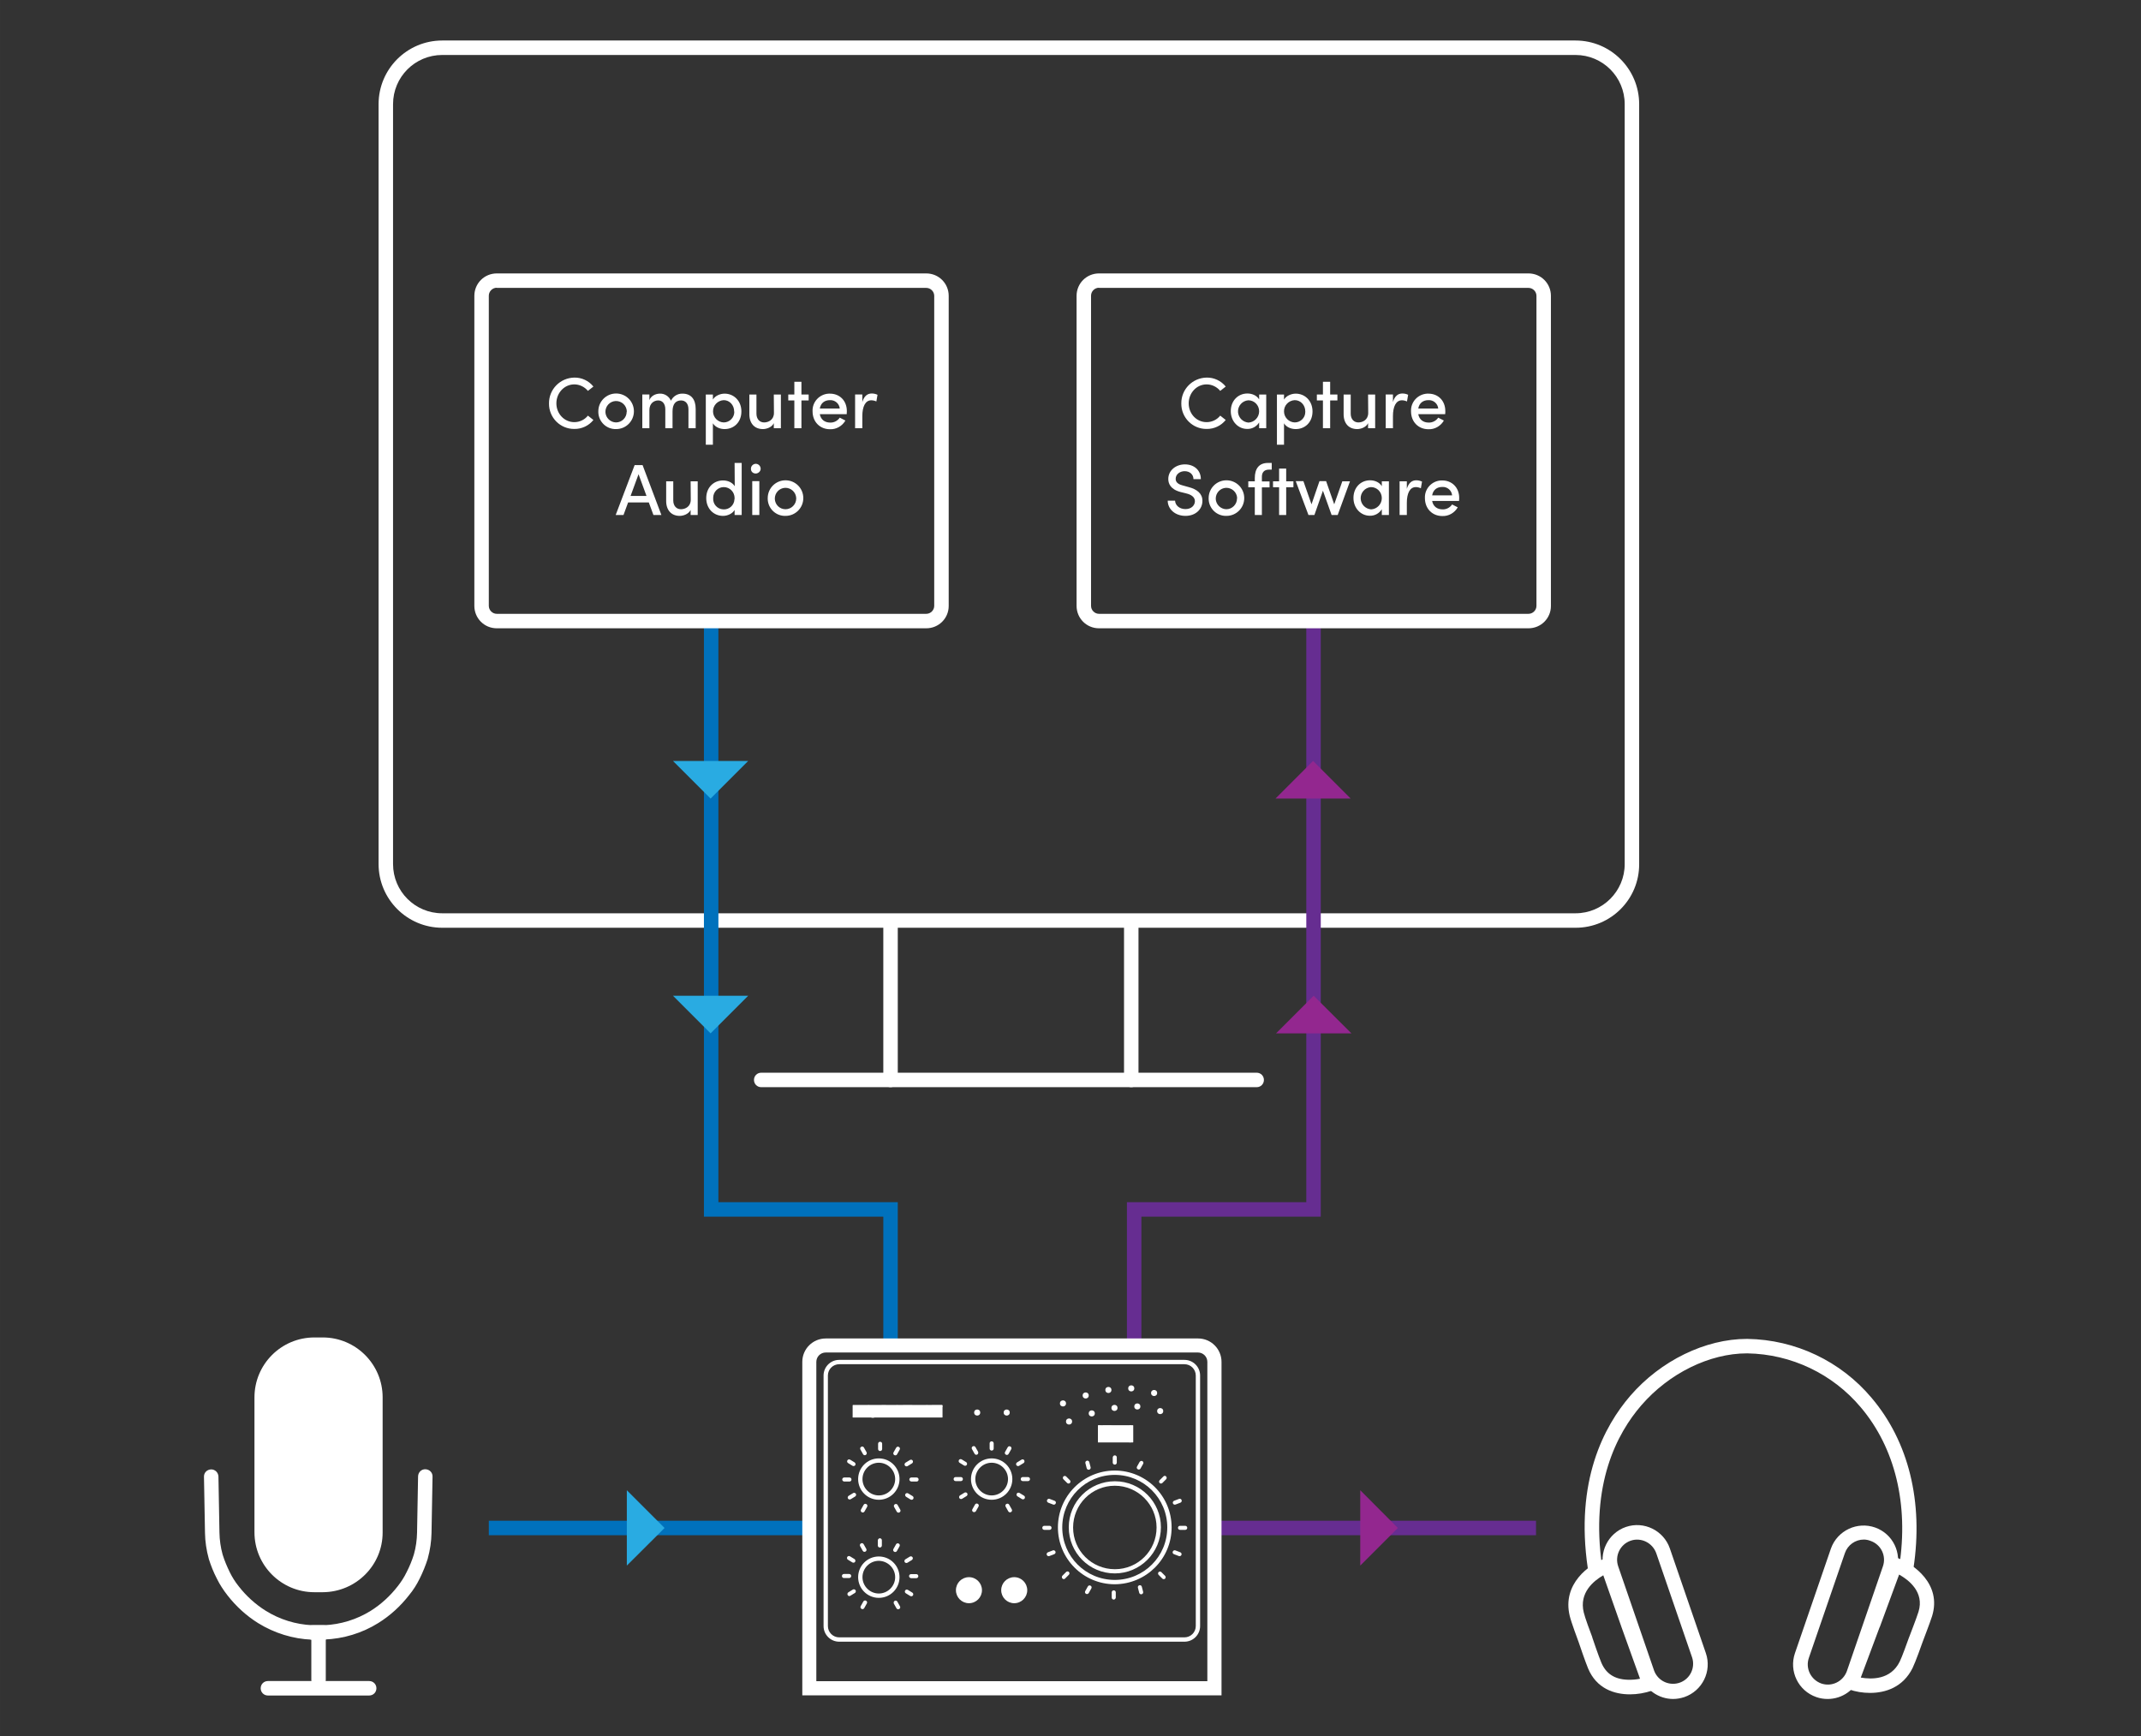 <?xml version="1.0" encoding="UTF-8"?>
<svg id="iD4_Loop-back_Diagram" data-name="iD4 Loop-back Diagram" xmlns="http://www.w3.org/2000/svg" width="522.11mm" height="423.33mm" xmlns:xlink="http://www.w3.org/1999/xlink" viewBox="0 0 1480 1200">
  <rect x="0" y="0" width="1480" height="1200" fill="#333333" stroke="none"/>
  <defs>
    <style>
      .cls-1 {
        fill: #0071bc;
      }

      .cls-2 {
        fill: #fff;
      }

      .cls-3 {
        fill: #662d91;
      }

      .cls-4 {
        fill: #93278f;
      }

      .cls-5 {
        fill: #29abe2;
      }

      .cls-6 {
        clip-path: url(#clippath-3);
      }

      .cls-7 {
        clip-path: url(#clippath-1);
      }

      .cls-8 {
        clip-path: url(#clippath-2);
      }

      .cls-9 {
        clip-path: url(#clippath);
      }
    </style>
    <clipPath id="clippath">
      <rect class="cls-2" x="589.5" y="971.3" width="61.9" height="8.5"/>
    </clipPath>
    <clipPath id="clippath-1">
      <rect class="cls-2" x="589.5" y="971.3" width="61.9" height="8.5"/>
    </clipPath>
    <clipPath id="clippath-2">
      <rect class="cls-2" x="759" y="985.3" width="24.3" height="11.7"/>
    </clipPath>
    <clipPath id="clippath-3">
      <rect class="cls-2" x="759" y="985.3" width="24.3" height="11.7"/>
    </clipPath>
  </defs>
  <path class="cls-2" d="M1126.7,1171.2c-10.9,0-23.1-4-28.9-17.9-1.8-4.3-6.1-16.8-6.5-18.1-.6-1.7-5.1-13.6-6.2-18.2-5.4-22.3,13.6-35.7,24.4-39.7l4.8-1.8,16.1,45.8,16.4,45.6-4.7,1.7c-5.1,1.7-10.2,2.6-15.4,2.6Zm-18.4-82.3c-6.4,3.7-16.9,11.9-13.5,25.7,.8,3.5,4.5,13.5,5.9,17.1v.2c0,.1,4.5,13.3,6.3,17.5,3.2,7.5,9.1,11.4,18.1,11.7,2.9,.1,5.8-.1,8.6-.7l-13-36.2-.2-.6-12.2-34.7Z"/>
  <path class="cls-2" d="M1292.7,1170.2c-5,0-10-.8-14.8-2.5l-4.8-1.7,17.1-45.5,16.7-45.4,4.7,1.8c11.3,4.2,30.8,18.1,24,40.2-1.4,4.5-6.2,16.8-6.6,18-.6,1.7-4.8,13.6-6.9,17.9-6.6,13.3-18.7,17.2-29.4,17.2Zm-6.4-10.6c7.3,1.3,20.6,1.7,26.9-11,1.6-3.2,5.2-13.3,6.5-16.9l.1-.2c0-.1,5.1-13.1,6.4-17.4,4.2-13.6-6.8-22-13.4-25.7l-13.3,36.1-.3,.6-12.9,34.5Z"/>
  <path class="cls-2" d="M1263.4,1174.4c-2.6,0-5.3-.4-7.8-1.3h0c-12.5-4.3-19.1-17.9-14.8-30.4l24.9-72.4c4.5-12.4,18.2-18.8,30.6-14.4,12.2,4.4,18.6,17.6,14.6,29.9l-24.9,72.4c-3.3,9.7-12.4,16.2-22.6,16.2Zm25-110.2c-5.9,0-11.2,3.8-13.1,9.4l-24.9,72.4c-2.5,7.3,1.4,15.1,8.6,17.7l-1.6,4.7,1.6-4.7c7.3,2.5,15.1-1.4,17.7-8.6l24.9-72.4c2.5-7.2-1.3-15.1-8.6-17.6h0c-1.6-.6-3.1-.9-4.6-.9h0Z"/>
  <path class="cls-2" d="M1156.6,1174.4c-10.2,0-19.2-6.5-22.6-16.1l-24.9-72.4c-4.3-12.5,2.4-26.1,14.8-30.4h0c12.5-4.3,26.1,2.4,30.4,14.8l24.9,72.4c4.3,12.5-2.4,26.1-14.9,30.4-2.5,.8-5.1,1.3-7.7,1.3h0Zm-29.4-109.4c-7.2,2.5-11.1,10.4-8.6,17.7l24.9,72.3c2.8,7.2,10.8,10.7,18,8,6.8-2.6,10.4-10,8.3-17l-24.9-72.4c-2.6-7.2-10.5-11.1-17.7-8.6h0Z"/>
  <path class="cls-2" d="M1317.8,1088.4c-2.8,0-5-2.2-5-5,0-.3,0-.5,.1-.8,6.6-42.8-2.9-81.8-26.6-109.8-19.5-23.2-48.1-36.8-78.4-37.3h-.3c-25.8,0-53.8,13.7-73,35.9-16.9,19.5-35.4,54.7-27.1,111.3,.5,2.7-1.3,5.3-4.1,5.8-2.7,.5-5.3-1.3-5.8-4.1v-.3c-8.9-60.3,11.1-98.1,29.4-119.3,21-24.3,51.9-39.3,80.6-39.3h.3c33.2,.5,64.6,15.4,85.9,40.8,25.6,30.2,35.9,72,28.9,117.8-.3,2.5-2.4,4.3-4.9,4.3Z"/>
  <g id="Mic">
    <g id="Group_1907" data-name="Group 1907">
      <g id="Rectangle_2407" data-name="Rectangle 2407">
        <path class="cls-2" d="M217.3,925h5.8c22.5,0,40.8,18.3,40.8,40.8v93.3c0,22.5-18.3,40.8-40.8,40.8h-5.8c-22.5,0-40.8-18.3-40.8-40.8v-93.3c0-22.5,18.3-40.8,40.8-40.8Z"/>
        <path class="cls-2" d="M223.1,1100.6h-5.8c-22.9,0-41.4-18.6-41.4-41.4v-93.3c0-22.9,18.6-41.4,41.4-41.4h5.8c22.9,0,41.4,18.6,41.4,41.4v93.3c.1,22.8-18.5,41.3-41.4,41.4Zm-5.8-166.2c-17.4,0-31.4,14.1-31.4,31.4v93.3c0,17.4,14.1,31.4,31.4,31.4h5.8c17.4,0,31.4-14.1,31.4-31.4v-93.3c0-17.4-14.1-31.4-31.4-31.4h-5.8Z"/>
      </g>
      <g id="Group_1905" data-name="Group 1905">
        <path class="cls-2" d="M224,1133.4h-8.1c-2.8,0-5-2.2-5-5s2.2-5,5-5h8.2c11.4-.5,22.4-3.9,32.1-9.9,7.2-4.5,13.5-10.3,18.7-17,2.4-3,4.5-6.3,6.2-9.8,2-3.9,3.7-8,5-12.2,1.4-4.9,2.1-10,2.2-15.2,0-2.2,.6-35.1,.7-38.8,.1-2.8,2.3-5,5.1-4.9s5,2.3,4.9,5.1c-.3,15-.7,37.6-.7,38.7v.1c-.1,6-1,12-2.6,17.8v.1c-1.5,4.7-3.4,9.4-5.6,13.8-2,4.1-4.4,7.9-7.3,11.4-5.9,7.6-13.1,14.2-21.3,19.3-11.2,7-24.1,10.9-37.3,11.4l-.2,.1h0Z"/>
        <path class="cls-2" d="M215.9,1133.4h-.2c-13.2-.5-26-4.5-37.2-11.4-8.2-5.1-15.4-11.7-21.3-19.3-2.8-3.6-5.3-7.4-7.3-11.5-2.3-4.4-4.1-9-5.6-13.7v-.1c-1.6-5.8-2.5-11.8-2.6-17.8v-.1c0-1.1-.4-23.8-.7-38.7-.1-2.8,2.1-5,4.9-5.1h.1c2.7,0,4.9,2.2,5,4.9,.1,3.8,.7,36.7,.7,38.8,.1,5.1,.8,10.2,2.2,15.2,1.3,4.2,3,8.2,4.9,12.1,1.7,3.5,3.8,6.8,6.2,9.8,5.2,6.7,11.6,12.5,18.8,17,9.7,6,20.7,9.4,32,9.9h8.2c2.8,0,5,2.2,5,5s-2.2,5-5,5h-8.1Z"/>
      </g>
      <g id="Group_1906" data-name="Group 1906">
        <path class="cls-2" d="M220.2,1166.2c-2.8,0-5-2.2-5-5v-29.2c0-2.8,2.2-5,5-5s5,2.2,5,5v29.2c0,2.7-2.2,5-5,5h0Z"/>
        <path class="cls-2" d="M255.2,1172h-70c-2.8,0-5-2.2-5-5s2.2-5,5-5h70c2.8,0,5,2.2,5,5s-2.2,5-5,5Z"/>
      </g>
    </g>
  </g>
  <path class="cls-2" d="M1089.2,641.3H305.7c-24.3,0-44-19.8-44-44V72c0-24.3,19.7-44,44-44h783.4c24.3,0,44,19.7,44,44V597.3c.1,24.3-19.6,44-43.9,44ZM305.7,38c-18.8,0-34,15.2-34,34V597.3c0,18.8,15.2,34,34,34h783.4c18.8,0,34-15.3,34-34V72c0-18.8-15.2-34-34-34H305.7Z"/>
  <path class="cls-2" d="M868.7,751.5h-342.5c-2.8,0-5-2.2-5-5s2.2-5,5-5h342.5c2.8,0,5,2.2,5,5s-2.2,5-5,5Z"/>
  <path class="cls-2" d="M782,751.5c-2.8,0-5-2.2-5-5v-109c0-2.8,2.2-5,5-5s5,2.2,5,5v109c0,2.7-2.2,5-5,5Z"/>
  <path class="cls-2" d="M615.6,751.5c-2.8,0-5-2.2-5-5v-109c0-2.8,2.2-5,5-5s5,2.2,5,5v109c0,2.7-2.3,5-5,5Z"/>
  <path class="cls-2" d="M379.5,278.9c-.1-9.8,7.7-17.7,17.5-17.9,5.1-.1,10,2.2,13.2,6.2l-3.8,3c-2.3-2.8-5.8-4.5-9.4-4.5-7,0-12.4,6-12.4,13.1s5.4,13,12.4,13c3.6,0,7.1-1.6,9.4-4.5l3.8,3c-3.2,4-8.1,6.3-13.2,6.2-9.7,.1-17.6-7.8-17.5-17.6h0Z"/>
  <path class="cls-2" d="M413.6,284.3c0-6.8,5.5-12.3,12.3-12.3s12.3,5.5,12.3,12.3-5.5,12.3-12.3,12.3h0c-6.6,.2-12.1-5-12.3-11.6v-.7Zm19.7,0c-.2-4.1-3.6-7.2-7.7-7.1-4.1,.2-7.2,3.6-7.1,7.7,.2,3.9,3.4,7,7.3,7.1,4.1,0,7.4-3.3,7.4-7.4,.1-.1,.1-.2,.1-.3Z"/>
  <path class="cls-2" d="M480.9,282.7v13.3h-5v-13.1c0-3.8-2-6.1-5.1-6.1-3.9,0-5.9,2.7-5.9,7.6v11.6h-5v-13.1c0-3.8-2-6.1-4.9-6.1s-6.1,2-6.1,6.7v12.5h-4.9v-23.3h4.9v3.9c1-2.8,4.1-4.5,7.3-4.5,3.3-.1,6.3,1.9,7.6,4.9,1.5-3.1,4.6-5,8-4.9,5.9,0,9.1,3.9,9.1,10.6Z"/>
  <path class="cls-2" d="M512.5,284.4c0,7.5-5.2,12.2-11.6,12.2-3.3,0-6.5-1.4-8.1-4v14.8h-4.9v-34.7h4.9v3.5c1.5-2.6,5-4.1,8.1-4.1,6.3,0,11.6,4.9,11.6,12.3Zm-5,0c0-4.4-3.2-7.8-7.2-7.8-4.2,.2-7.6,3.7-7.4,8,.1,4,3.4,7.3,7.4,7.4,4,0,7.3-3.3,7.3-7.3-.1-.1-.1-.2-.1-.3h0Z"/>
  <path class="cls-2" d="M534.9,272.7h4.9v23.3h-4.9v-3.5c-1.3,2.9-5.1,4.1-7.5,4.1-5.9,0-9.5-4-9.4-10.6v-13.3h4.9v13.2c0,3.9,2.3,6.1,5.3,6.1s6.8-1.8,6.8-6.6l-.1-12.7h0Z"/>
  <path class="cls-2" d="M559,272.7v4.1h-5v19.2h-4.9v-19.2h-4.2v-4.1h4.2v-8.8h4.9v8.8h5Z"/>
  <path class="cls-2" d="M585.3,286.3h-18.6c.7,3.8,3.5,5.8,7.2,5.8,2.6,.1,5.1-1.2,6.6-3.4l3.9,2c-2.2,3.8-6.3,6.2-10.7,6-6.8,0-12-5-12-12.4-.3-6.5,4.8-11.9,11.2-12.2h.8c6.7,0,11.7,4.8,11.7,12.1,0,.7-.1,1.4-.1,2.1Zm-4.8-3.9c-.3-3.4-3.3-6-6.8-5.8-3.6,0-6.3,1.9-7,5.8h13.8Z"/>
  <path class="cls-2" d="M606.6,272.9l-.8,4.6c-1.1-.5-2.3-.8-3.5-.8-4.2,0-6.2,4.5-6.2,10.9v8.4h-5v-23.3h5v5.2c1.2-4.1,3.5-5.9,6.5-5.9,1.4,0,2.8,.3,4,.9Z"/>
  <path class="cls-2" d="M451.7,356l-3.2-8.7h-14.3l-3.2,8.7h-5.4l13.1-34.5h5.5l13,34.5h-5.5Zm-15.8-13.2h11l-5.5-15-5.5,15Z"/>
  <path class="cls-2" d="M477.4,332.7h4.9v23.3h-4.9v-3.5c-1.4,2.9-5.1,4.1-7.5,4.1-5.9,0-9.5-4-9.4-10.6v-13.3h4.9v13.2c0,3.9,2.3,6.1,5.3,6.1s6.8-1.8,6.8-6.6l-.1-12.7h0Z"/>
  <path class="cls-2" d="M507.8,320h4.9v36h-4.9v-3.5c-1.5,2.6-4.9,4.1-8,4.1-6.4,0-11.6-4.9-11.6-12.3s5.2-12.2,11.6-12.2c3.3,0,6.5,1.4,8.1,4l-.1-16.1Zm0,24.3c0-4.2-3.3-7.6-7.5-7.6h0c-4,0-7.3,3.3-7.3,7.4v.2c-.3,4.1,2.8,7.6,6.9,7.8,4.1,.3,7.6-2.8,7.8-6.9,.1-.3,.1-.6,.1-.9Z"/>
  <path class="cls-2" d="M519.1,324.2c-.1-1.9,1.3-3.4,3.1-3.6,1.9-.1,3.4,1.3,3.6,3.1s-1.3,3.4-3.1,3.6h-.2c-1.9,.1-3.4-1.3-3.4-3.1h0Zm.9,31.8v-23.4h4.9v23.4h-4.9Z"/>
  <path class="cls-2" d="M530.7,344.3c0-6.8,5.5-12.3,12.3-12.3s12.3,5.5,12.3,12.3-5.5,12.3-12.3,12.3c-6.6,.2-12.1-5-12.3-11.6v-.7Zm19.7,0c-.2-4.1-3.6-7.2-7.7-7.1-4.1,.2-7.2,3.6-7.1,7.7,.2,4,3.4,7.1,7.4,7.1s7.4-3.3,7.4-7.4v-.3h0Z"/>
  <path class="cls-2" d="M816.6,278.9c-.1-9.8,7.7-17.7,17.5-17.9,5.1-.1,10,2.2,13.2,6.2l-3.8,3c-2.3-2.8-5.8-4.5-9.4-4.5-7,0-12.4,6-12.4,13.1s5.3,13,12.4,13c3.6,0,7.1-1.6,9.4-4.5l3.8,3c-3.2,4-8.1,6.3-13.2,6.2-9.7,.1-17.6-7.8-17.5-17.6h0Z"/>
  <path class="cls-2" d="M870.4,272.7h4.9v23.3h-4.9v-4c-1.8,2.9-4.9,4.6-8.3,4.5-6.1,0-11.3-5.1-11.3-12.3s5-12.2,11.5-12.2c3.4,0,6.6,1.5,8.1,4.1v-3.4Zm0,11.6c0-4.2-3.3-7.6-7.5-7.6-4.2,.3-7.4,4-7.1,8.2,.3,3.9,3.4,6.9,7.2,7.2,4.1-.2,7.4-3.6,7.4-7.8h0Z"/>
  <path class="cls-2" d="M907.3,284.4c0,7.5-5.2,12.2-11.6,12.2-3.3,0-6.6-1.4-8.1-4v14.8h-4.9v-34.7h4.9v3.5c1.5-2.6,5-4.1,8.1-4.1,6.3,0,11.6,4.9,11.6,12.3Zm-5,0c0-4.4-3.2-7.8-7.3-7.8-4.2,.2-7.6,3.7-7.4,8,.1,4,3.4,7.3,7.4,7.4,4,0,7.3-3.2,7.3-7.2v-.4h0Z"/>
  <path class="cls-2" d="M924.5,272.7v4.1h-5v19.2h-5v-19.2h-4.2v-4.1h4.2v-8.8h5v8.8h5Z"/>
  <path class="cls-2" d="M945.7,272.7h4.9v23.3h-4.9v-3.5c-1.3,2.9-5.1,4.1-7.5,4.1-5.9,0-9.5-4-9.4-10.6v-13.3h4.9v13.2c0,3.9,2.3,6.1,5.3,6.1s6.8-1.8,6.8-6.6l-.1-12.7h0Z"/>
  <path class="cls-2" d="M973.4,272.9l-.8,4.6c-1.1-.5-2.3-.8-3.5-.8-4.2,0-6.2,4.5-6.2,10.9v8.4h-5v-23.3h5v5.2c1.2-4.1,3.5-5.9,6.5-5.9,1.4,0,2.8,.3,4,.9Z"/>
  <path class="cls-2" d="M999,286.3h-18.6c.7,3.8,3.5,5.8,7.2,5.8,2.6,.1,5.1-1.2,6.6-3.4l3.9,2c-2.2,3.8-6.3,6.2-10.7,6-6.8,0-12-5-12-12.4-.3-6.5,4.8-11.9,11.2-12.2h.8c6.7,0,11.7,4.8,11.7,12.1,0,.7,0,1.4-.1,2.1Zm-4.8-3.9c-.3-3.4-3.3-6-6.8-5.8-3.6,0-6.3,1.9-7,5.8h13.8Z"/>
  <path class="cls-2" d="M807.2,346.1h5.1c.1,3,2.8,5.8,7.2,5.8,4.1,0,6.5-2.6,6.5-5.5s-2.8-4.5-5.5-5.2l-4.4-1.1c-7.3-1.9-8.5-6.2-8.5-9,0-6,5.3-10.1,11.5-10.1s11,3.9,11,10.2h-5.1c0-3.2-2.5-5.5-6.1-5.5-3.2,0-6.2,2.1-6.2,5.3,0,1.1,.3,3.4,4.7,4.5l4.3,1.2c5.8,1.5,9.5,4.5,9.5,9.5,0,5.8-4.7,10.4-11.7,10.4-7.4,0-12.3-4.9-12.3-10.5Z"/>
  <path class="cls-2" d="M835.5,344.3c0-6.8,5.5-12.3,12.3-12.3s12.3,5.5,12.3,12.3-5.5,12.3-12.3,12.3h0c-6.6,.2-12.1-5-12.3-11.6v-.7Zm19.7,0c-.2-4.1-3.6-7.2-7.7-7.1-4.1,.2-7.2,3.6-7.1,7.7,.2,3.9,3.4,7,7.3,7.1,4.1,0,7.4-3.4,7.4-7.4,0-.1,0-.2,.1-.3h0Z"/>
  <path class="cls-2" d="M877.4,324.6c-4,0-5.2,2.4-5.1,5.4v2.8h5.3v4.1h-5.3v19.1h-4.9v-19.2h-4.5v-4.1h4.5v-2.2c0-6.4,2.8-10.5,9.1-10.5h2.6v4.6h-1.7Z"/>
  <path class="cls-2" d="M894.1,332.7v4.1h-5v19.2h-4.9v-19.2h-4.2v-4.1h4.2v-8.8h4.9v8.8h5Z"/>
  <path class="cls-2" d="M927.9,332.7h5.3l-8.5,23.3h-4.2l-6-16.8-5.9,16.8h-4.1l-8.8-23.4h5.3l5.6,16,5.5-16h4.6l5.6,16,5.6-15.9Z"/>
  <path class="cls-2" d="M955.2,332.7h4.9v23.3h-4.9v-4c-1.8,2.9-4.9,4.6-8.3,4.5-6.1,0-11.3-5.1-11.3-12.3s5-12.2,11.5-12.2c3.4,0,6.6,1.5,8.1,4.1v-3.4Zm0,11.6c0-4.2-3.3-7.6-7.5-7.6-4.2,.3-7.4,4-7.1,8.2,.3,3.9,3.4,6.9,7.2,7.2,4.1-.2,7.4-3.6,7.4-7.8Z"/>
  <path class="cls-2" d="M983,332.9l-.8,4.6c-1.1-.5-2.3-.8-3.5-.8-4.2,0-6.2,4.5-6.2,10.9v8.4h-5v-23.3h5v5.2c1.2-4.1,3.5-5.9,6.5-5.9,1.4,0,2.7,.3,4,.9Z"/>
  <path class="cls-2" d="M1008.6,346.3h-18.6c.7,3.8,3.5,5.8,7.2,5.8,2.6,.1,5.1-1.2,6.6-3.4l3.9,2c-2.2,3.8-6.3,6.2-10.7,6-6.8,0-12-5-12-12.4-.3-6.5,4.8-11.9,11.2-12.2h.8c6.6,0,11.7,4.8,11.7,12.1,0,.7-.1,1.4-.1,2.1Zm-4.8-3.9c-.3-3.4-3.3-6-6.8-5.8-3.6,0-6.3,1.9-7,5.8h13.8Z"/>
  <g id="Purple_Lines_Arrows" data-name="Purple Lines Arrows">
    <polygon class="cls-3" points="789 932.5 779 932.5 779 831 903 831 903 427.9 913 427.9 913 841 789 841 789 932.5"/>
    <rect class="cls-3" x="835.2" y="1051.2" width="226.6" height="10"/>
    <polygon class="cls-4" points="966.3 1056.2 940.3 1082.2 940.3 1030.1 966.3 1056.2"/>
    <polygon class="cls-4" points="908.1 688.3 934.2 714.3 882.1 714.3 908.1 688.3"/>
    <polygon class="cls-4" points="907.7 526 933.7 552 881.7 552 907.7 526"/>
  </g>
  <g id="Blue_Lines_Arrows" data-name="Blue Lines Arrows">
    <polygon class="cls-1" points="620.6 932.5 610.6 932.5 610.6 841 486.6 841 486.6 427.9 496.6 427.9 496.6 831 620.6 831 620.6 932.5"/>
    <rect class="cls-1" x="337.9" y="1051.2" width="224.9" height="10"/>
    <polygon class="cls-5" points="459.4 1056.2 433.3 1030.1 433.3 1082.2 459.4 1056.2"/>
    <polygon class="cls-5" points="491.2 552 517.2 526 465.2 526 491.2 552"/>
    <polygon class="cls-5" points="491.2 714.3 517.2 688.3 465.2 688.3 491.2 714.3"/>
  </g>
  <path class="cls-2" d="M844.4,1171.9h-289.8v-230.5c0-9,7.3-16.2,16.2-16.2h257.4c9,0,16.2,7.3,16.2,16.2v230.5h0Zm-280.1-9.8h270.3v-220.7c0-3.6-2.9-6.5-6.5-6.5h-257.3c-3.6,0-6.5,2.9-6.5,6.5v220.7Z"/>
  <path class="cls-2" d="M607.5,1036.7c-7.9,0-14.3-6.4-14.3-14.3s6.4-14.3,14.3-14.3,14.3,6.4,14.3,14.3h0c0,7.9-6.4,14.3-14.3,14.3Zm0-25.6c-6.2,0-11.3,5.1-11.3,11.3s5.1,11.3,11.3,11.3,11.3-5.1,11.3-11.3h0c0-6.2-5.1-11.3-11.3-11.3Z"/>
  <path class="cls-2" d="M685.5,1036.7c-7.9,0-14.3-6.4-14.3-14.3s6.4-14.3,14.3-14.3,14.3,6.4,14.3,14.3h0c0,7.9-6.4,14.3-14.3,14.3Zm0-25.6c-6.2,0-11.3,5.1-11.3,11.3s5.1,11.3,11.3,11.3,11.3-5.1,11.3-11.3h0c0-6.2-5.1-11.3-11.3-11.3Z"/>
  <path class="cls-2" d="M607.5,1104.5c-7.9,0-14.3-6.4-14.3-14.3s6.4-14.3,14.3-14.3,14.3,6.4,14.3,14.3-6.4,14.3-14.3,14.3Zm0-25.6c-6.2,0-11.3,5.1-11.3,11.3s5.1,11.3,11.3,11.3,11.3-5.1,11.3-11.3-5.1-11.2-11.3-11.3h0Z"/>
  <path class="cls-2" d="M770.6,1087.6c-17.6,0-31.8-14.3-31.8-31.9s14.3-31.8,31.9-31.8,31.8,14.3,31.8,31.8-14.3,31.9-31.9,31.9Zm0-60.6c-15.9,0-28.8,12.9-28.8,28.9s12.9,28.8,28.9,28.8,28.8-12.9,28.8-28.8-12.9-28.9-28.9-28.9h0Z"/>
  <path class="cls-2" d="M770.6,1095.1c-21.7,0-39.3-17.6-39.3-39.3s17.6-39.3,39.3-39.3,39.3,17.6,39.3,39.3c0,21.7-17.6,39.2-39.3,39.3Zm0-75.6c-20,0-36.3,16.2-36.3,36.3s16.2,36.3,36.3,36.3,36.3-16.2,36.3-36.3c0-20-16.2-36.3-36.3-36.3Z"/>
  <g id="Artwork_5" data-name="Artwork 5">
    <g>
      <rect class="cls-2" x="589.5" y="971.3" width="61.9" height="8.5"/>
      <g class="cls-9">
        <g>
          <rect class="cls-2" x="589.5" y="971.3" width="61.9" height="8.5"/>
          <g class="cls-7">
            <g>
              <path class="cls-2" d="M612.3,971.4h-2.9v8.3h2.9c2.3,.1,4.2-1.6,4.3-3.9s-1.6-4.2-3.9-4.3c-.2-.1-.3-.1-.4-.1m0,7.1h-1.8v-6h1.7c1.6-.1,3,1.1,3.1,2.7v.3c0,1.6-1.3,3-3,3,.1,0,0,0,0,0"/>
              <path class="cls-2" d="M605.6,976.2c.1,1.3-.8,2.4-2.1,2.5s-2.4-.8-2.5-2.1v-5.2h-1.2v4.8c-.1,1.9,1.3,3.6,3.2,3.8s3.6-1.3,3.8-3.2v-5.3h-1.2v4.7Z"/>
              <polygon class="cls-2" points="644.1 971.4 644.1 972.6 647.1 972.6 647.1 979.7 648.3 979.7 648.3 972.6 651.4 972.6 651.4 971.4 644.1 971.4"/>
              <polygon class="cls-2" points="640.1 977 633.9 971.3 633.9 979.7 635 979.7 635 974.1 641.3 979.8 641.3 971.4 640.1 971.4 640.1 977"/>
              <polygon class="cls-2" points="624.2 979.7 630.6 979.7 630.6 978.5 625.4 978.5 625.4 976.1 630.2 976.1 630.2 975 625.4 975 625.4 972.6 630.6 972.6 630.6 971.4 624.2 971.4 624.2 979.7"/>
              <path class="cls-2" d="M589.5,979.7h1.2l.1-.2c.4-.7,1.1-1.2,1.9-1.4,.4-.1,.7-.1,1.1-.1s.7,0,1.1,.1c.8,.2,1.5,.7,1.9,1.4l.1,.2h1.2l-4.3-8.4-4.3,8.4Zm6-2.5c-.6-.2-1.2-.3-1.8-.3s-1.2,.1-1.8,.3l1.8-3.5,1.8,3.5Z"/>
              <rect class="cls-2" x="619.6" y="971.4" width="1.2" height="8.3"/>
            </g>
          </g>
        </g>
      </g>
    </g>
  </g>
  <g id="Artwork_9" data-name="Artwork 9">
    <g>
      <rect class="cls-2" x="759" y="985.3" width="24.3" height="11.7"/>
      <g class="cls-8">
        <g>
          <rect class="cls-2" x="759" y="985.3" width="24.3" height="11.7"/>
          <g class="cls-6">
            <g>
              <path class="cls-2" d="M759,986.3c0-.6,.4-1,1-1s1,.4,1,1-.4,1-1,1-1-.4-1-1m.3,2.3h1.4v8.3h-1.4v-8.3Z"/>
              <path class="cls-2" d="M762.5,996.9v-11.5h3.9c1.3-.1,2.6,.2,3.7,.7,.9,.5,1.7,1.2,2.2,2.1s.8,1.9,.8,3c0,.8-.2,1.5-.5,2.2s-.7,1.3-1.3,1.9-1.3,1-2,1.2c-.4,.2-.8,.3-1.2,.3-.7,.1-1.4,.1-2.1,.1h-3.5Zm3.7-10.1h-2.1v8.6h2.1c.6,0,1.3,0,1.9-.2,.4-.1,.8-.2,1.2-.4,.3-.2,.6-.4,.8-.6,.8-.8,1.3-2,1.2-3.1,0-1.1-.4-2.2-1.2-3-.3-.3-.7-.5-1.1-.7-.4-.2-.7-.3-1.1-.4-.5-.1-1.1-.2-1.7-.2"/>
              <path class="cls-2" d="M783.2,994h-1.3v3h-1.4v-3h-5.5l-.3-.9,6.4-7.8h.8v7.4h1.3v1.3Zm-2.7-1.3v-4.6l-3.8,4.6h3.8Z"/>
            </g>
          </g>
        </g>
      </g>
    </g>
  </g>
  <path class="cls-2" d="M818.8,1134.8h-238.7c-5.9,0-10.8-4.8-10.8-10.8h0v-173.2c0-5.9,4.8-10.8,10.8-10.8h238.7c5.9,0,10.8,4.8,10.8,10.8h0v173.2c0,5.9-4.8,10.8-10.8,10.8h0Zm-238.7-191.8c-4.3,0-7.8,3.5-7.8,7.8v173.2c0,4.3,3.5,7.8,7.8,7.8h238.7c4.3,0,7.8-3.5,7.8-7.8v-173.2c0-4.3-3.5-7.8-7.8-7.8h-238.7Z"/>
  <circle class="cls-2" cx="669.8" cy="1099.2" r="9"/>
  <circle class="cls-2" cx="701.1" cy="1099.2" r="9"/>
  <circle class="cls-2" cx="734.8" cy="970.1" r="2.1"/>
  <circle class="cls-2" cx="750.5" cy="964.6" r="2.1"/>
  <circle class="cls-2" cx="766.2" cy="960.8" r="2.1"/>
  <circle class="cls-2" cx="782" cy="959.7" r="2.1"/>
  <circle class="cls-2" cx="797.8" cy="962.9" r="2.1"/>
  <circle class="cls-2" cx="739" cy="982.6" r="2.1"/>
  <circle class="cls-2" cx="754.7" cy="977" r="2.1"/>
  <circle class="cls-2" cx="770.4" cy="973.2" r="2.1"/>
  <circle class="cls-2" cx="786.2" cy="972.2" r="2.1"/>
  <circle class="cls-2" cx="802" cy="975.4" r="2.1"/>
  <circle class="cls-2" cx="695.9" cy="976.4" r="2.1"/>
  <circle class="cls-2" cx="675.5" cy="976.4" r="2.1"/>
  <path class="cls-2" d="M685.5,996.3h0c.8,0,1.4,.6,1.4,1.4v3.6c0,.8-.6,1.4-1.4,1.4h0c-.8,0-1.4-.6-1.4-1.4v-3.6c0-.8,.6-1.4,1.4-1.4Z"/>
  <path class="cls-2" d="M698.5,999.9h0c.7,.4,.9,1.2,.5,1.9l-1.8,3.2c-.4,.7-1.2,.9-1.9,.5h0c-.7-.4-.9-1.2-.5-1.9l1.8-3.2c.4-.7,1.2-.9,1.9-.5Z"/>
  <path class="cls-2" d="M675.6,1005.4h0c-.7,.4-1.5,.2-1.9-.5l-1.8-3.2c-.4-.7-.2-1.5,.5-1.9h0c.7-.4,1.5-.2,1.9,.5l1.8,3.2c.3,.7,.1,1.5-.5,1.9Z"/>
  <path class="cls-2" d="M668.3,1012.6h0c-.4,.6-1.2,.8-1.9,.4l-3.1-1.9c-.6-.4-.8-1.2-.4-1.9h0c.4-.6,1.2-.8,1.9-.4l3.1,1.9c.6,.4,.8,1.2,.4,1.9Z"/>
  <path class="cls-2" d="M708,1009.4h0c.4,.6,.2,1.5-.4,1.9l-3.1,1.9c-.6,.4-1.5,.2-1.9-.4h0c-.4-.6-.2-1.5,.4-1.9l3.1-1.9c.7-.4,1.5-.3,1.9,.4Z"/>
  <path class="cls-2" d="M705.6,1022.4h0c0-.8,.6-1.4,1.4-1.4h3.6c.8,0,1.4,.6,1.4,1.4h0c0,.8-.6,1.4-1.4,1.4h-3.6c-.8,0-1.4-.6-1.4-1.4Z"/>
  <path class="cls-2" d="M672.7,1045.1h0c-.7-.4-.9-1.2-.5-1.9l1.8-3.2c.4-.7,1.2-.9,1.9-.5h0c.7,.4,.9,1.2,.5,1.9l-1.8,3.2c-.4,.6-1.2,.8-1.9,.5Z"/>
  <path class="cls-2" d="M695.7,1039.6h0c.7-.4,1.5-.2,1.9,.5l1.8,3.2c.4,.7,.2,1.5-.5,1.9h0c-.7,.4-1.5,.2-1.9-.5l-1.8-3.2c-.4-.7-.2-1.6,.5-1.9Z"/>
  <path class="cls-2" d="M702.9,1032.4h0c.4-.6,1.2-.8,1.9-.4l3.1,1.9c.6,.4,.8,1.2,.4,1.9h0c-.4,.6-1.2,.8-1.9,.4l-3.1-1.9c-.6-.4-.8-1.3-.4-1.9Z"/>
  <path class="cls-2" d="M663.2,1035.6h0c-.4-.6-.2-1.5,.4-1.9l3.1-1.9c.6-.4,1.5-.2,1.9,.4h0c.4,.6,.2,1.5-.4,1.9l-3.1,1.9c-.6,.4-1.5,.2-1.9-.4Z"/>
  <path class="cls-2" d="M659.2,1022.4h0c0-.8,.6-1.4,1.4-1.4h3.6c.8,0,1.4,.6,1.4,1.4h0c0,.8-.6,1.4-1.4,1.4h-3.6c-.8,0-1.4-.6-1.4-1.4Z"/>
  <path class="cls-2" d="M608.4,996.6h0c.8,0,1.4,.6,1.4,1.4v3.6c0,.8-.6,1.4-1.4,1.4h0c-.8,0-1.4-.6-1.4-1.4v-3.6c0-.8,.6-1.4,1.4-1.4Z"/>
  <path class="cls-2" d="M621.4,1000.2h0c.7,.4,.9,1.2,.5,1.9l-1.8,3.2c-.4,.7-1.2,.9-1.9,.5h0c-.7-.4-.9-1.2-.5-1.9l1.8-3.2c.4-.7,1.3-.9,1.9-.5Z"/>
  <path class="cls-2" d="M598.5,1005.7h0c-.7,.4-1.5,.2-1.9-.5l-1.8-3.2c-.4-.7-.2-1.5,.5-1.9h0c.7-.4,1.5-.2,1.9,.5l1.8,3.2c.4,.7,.1,1.5-.5,1.9Z"/>
  <path class="cls-2" d="M591.2,1012.8h0c-.4,.6-1.2,.8-1.9,.4l-3.1-1.9c-.6-.4-.8-1.2-.4-1.9h0c.4-.6,1.2-.8,1.9-.4l3.1,1.9c.6,.5,.8,1.3,.4,1.9Z"/>
  <path class="cls-2" d="M630.9,1009.6h0c.4,.6,.2,1.5-.4,1.9l-3.1,1.9c-.6,.4-1.5,.2-1.9-.4h0c-.4-.6-.2-1.5,.4-1.9l3.1-1.9c.7-.4,1.5-.2,1.9,.4Z"/>
  <path class="cls-2" d="M628.6,1022.7h0c0-.8,.6-1.4,1.4-1.4h3.6c.8,0,1.4,.6,1.4,1.4h0c0,.8-.6,1.4-1.4,1.4h-3.6c-.8-.1-1.4-.7-1.4-1.4Z"/>
  <path class="cls-2" d="M595.7,1045.3h0c-.7-.4-.9-1.2-.5-1.9l1.8-3.2c.4-.7,1.2-.9,1.9-.5h0c.7,.4,.9,1.2,.5,1.9l-1.8,3.2c-.4,.7-1.3,.9-1.9,.5Z"/>
  <path class="cls-2" d="M618.6,1039.8h0c.7-.4,1.5-.2,1.9,.5l1.8,3.2c.4,.7,.2,1.5-.5,1.9h0c-.7,.4-1.5,.2-1.9-.5l-1.8-3.2c-.4-.7-.2-1.5,.5-1.9Z"/>
  <path class="cls-2" d="M625.9,1032.7h0c.4-.6,1.2-.8,1.9-.4l3.1,1.9c.6,.4,.8,1.2,.4,1.9h0c-.4,.6-1.2,.8-1.9,.4l-3.1-1.9c-.6-.5-.8-1.3-.4-1.9Z"/>
  <path class="cls-2" d="M586.2,1035.9h0c-.4-.6-.2-1.5,.4-1.9l3.1-1.9c.6-.4,1.5-.2,1.9,.4h0c.4,.6,.2,1.5-.4,1.9l-3.1,1.9c-.7,.4-1.5,.2-1.9-.4Z"/>
  <path class="cls-2" d="M582.2,1022.7h0c0-.8,.6-1.4,1.4-1.4h3.6c.8,0,1.4,.6,1.4,1.4h0c0,.8-.6,1.4-1.4,1.4h-3.7c-.7-.1-1.3-.7-1.3-1.4Z"/>
  <path class="cls-2" d="M608.2,1063.3h0c.8,0,1.4,.6,1.4,1.4v3.6c0,.8-.6,1.4-1.4,1.4h0c-.8,0-1.4-.6-1.4-1.4v-3.6c.1-.7,.7-1.4,1.4-1.4Z"/>
  <path class="cls-2" d="M621.3,1067h0c.7,.4,.9,1.2,.5,1.9l-1.8,3.2c-.4,.7-1.2,.9-1.9,.5h0c-.7-.4-.9-1.2-.5-1.9l1.8-3.2c.4-.7,1.2-.9,1.9-.5Z"/>
  <path class="cls-2" d="M598.3,1072.5h0c-.7,.4-1.5,.2-1.9-.5l-1.8-3.2c-.4-.7-.2-1.5,.5-1.9h0c.7-.4,1.5-.2,1.9,.5l1.8,3.2c.4,.6,.2,1.5-.5,1.9Z"/>
  <path class="cls-2" d="M591.1,1079.6h0c-.4,.6-1.2,.8-1.9,.4l-3.1-1.9c-.6-.4-.8-1.2-.4-1.9h0c.4-.6,1.2-.8,1.9-.4l3.1,1.9c.6,.4,.8,1.3,.4,1.9Z"/>
  <path class="cls-2" d="M630.8,1076.4h0c.4,.6,.2,1.5-.4,1.9l-3.1,1.9c-.6,.4-1.5,.2-1.9-.4h0c-.4-.6-.2-1.5,.4-1.9l3.1-1.9c.6-.4,1.5-.2,1.9,.4Z"/>
  <path class="cls-2" d="M628.4,1089.5h0c0-.8,.6-1.4,1.4-1.4h3.6c.8,0,1.4,.6,1.4,1.4h0c0,.8-.6,1.4-1.4,1.4h-3.6c-.8-.1-1.4-.7-1.4-1.4Z"/>
  <path class="cls-2" d="M595.5,1112.1h0c-.7-.4-.9-1.2-.5-1.9l1.8-3.2c.4-.7,1.2-.9,1.9-.5h0c.7,.4,.9,1.2,.5,1.9l-1.8,3.2c-.4,.7-1.2,.9-1.9,.5Z"/>
  <path class="cls-2" d="M618.4,1106.6h0c.7-.4,1.5-.2,1.9,.5l1.8,3.2c.4,.7,.2,1.5-.5,1.9h0c-.7,.4-1.5,.2-1.9-.5l-1.8-3.2c-.3-.7-.1-1.5,.5-1.9Z"/>
  <path class="cls-2" d="M625.7,1099.4h0c.4-.6,1.2-.8,1.9-.4l3.1,1.9c.6,.4,.8,1.2,.4,1.9h0c-.4,.6-1.2,.8-1.9,.4l-3.1-1.9c-.6-.4-.8-1.2-.4-1.9Z"/>
  <path class="cls-2" d="M586,1102.6h0c-.4-.6-.2-1.5,.4-1.9l3.1-1.9c.6-.4,1.5-.2,1.9,.4h0c.4,.6,.2,1.5-.4,1.9l-3.1,1.9c-.7,.5-1.5,.3-1.9-.4Z"/>
  <path class="cls-2" d="M582,1089.4h0c0-.8,.6-1.4,1.4-1.4h3.6c.8,0,1.4,.6,1.4,1.4h0c0,.8-.6,1.4-1.4,1.4h-3.6c-.8,0-1.4-.6-1.4-1.4Z"/>
  <path class="cls-2" d="M770.6,1006h0c.8,0,1.4,.6,1.4,1.4v3.6c0,.8-.6,1.4-1.4,1.4h0c-.8,0-1.4-.6-1.4-1.4v-3.6c.1-.8,.7-1.4,1.4-1.4Z"/>
  <path class="cls-2" d="M789.7,1010h0c.7,.4,.9,1.2,.5,1.9l-1.8,3.2c-.4,.7-1.2,.9-1.9,.5h0c-.7-.4-.9-1.2-.5-1.9l1.8-3.2c.5-.6,1.3-.9,1.9-.5Z"/>
  <path class="cls-2" d="M752.9,1015.9h0c-.7,.2-1.5-.2-1.7-1l-.9-3.5c-.2-.7,.2-1.5,1-1.7h0c.7-.2,1.5,.2,1.7,1l.9,3.5c.2,.7-.2,1.5-1,1.7Z"/>
  <path class="cls-2" d="M729.8,1039.2h0c-.3,.7-1.1,1.1-1.8,.8l-3.4-1.3c-.7-.3-1.1-1.1-.8-1.8h0c.3-.7,1.1-1.1,1.8-.8l3.4,1.3c.8,.3,1.1,1.1,.8,1.8Z"/>
  <path class="cls-2" d="M806.1,1020.6h0c.5,.5,.5,1.4,0,1.9l-2.6,2.6c-.5,.5-1.4,.5-1.9,0h0c-.5-.5-.5-1.4,0-1.9l2.6-2.6c.5-.6,1.4-.6,1.9,0Z"/>
  <path class="cls-2" d="M814.3,1056.1h0c0-.8,.6-1.4,1.4-1.4h3.6c.8,0,1.4,.6,1.4,1.4h0c0,.8-.6,1.4-1.4,1.4h-3.6c-.8,0-1.4-.6-1.4-1.4Z"/>
  <path class="cls-2" d="M720.5,1056.1h0c0-.8,.6-1.4,1.4-1.4h3.6c.8,0,1.4,.6,1.4,1.4h0c0,.8-.6,1.4-1.4,1.4h-3.6c-.8,0-1.4-.6-1.4-1.4Z"/>
  <path class="cls-2" d="M739.6,1025.1h0c-.5,.5-1.4,.5-1.9,0l-2.6-2.6c-.5-.5-.5-1.4,0-1.9h0c.5-.5,1.4-.5,1.9,0l2.6,2.6c.5,.5,.5,1.3,0,1.9Z"/>
  <path class="cls-2" d="M816.8,1036.9h0c.3,.7-.1,1.5-.8,1.8l-3.4,1.3c-.7,.3-1.5-.1-1.8-.8h0c-.3-.7,.1-1.5,.8-1.8l3.4-1.3c.8-.3,1.6,.1,1.8,.8Z"/>
  <path class="cls-2" d="M769.9,1105.7h0c-.8,0-1.4-.6-1.4-1.4v-3.6c0-.8,.6-1.4,1.4-1.4h0c.8,0,1.4,.6,1.4,1.4v3.6c-.1,.8-.7,1.4-1.4,1.4Z"/>
  <path class="cls-2" d="M750.7,1101.7h0c-.7-.4-.9-1.2-.5-1.9l1.8-3.2c.4-.7,1.2-.9,1.9-.5h0c.7,.4,.9,1.2,.5,1.9l-1.8,3.2c-.4,.6-1.2,.9-1.9,.5Z"/>
  <path class="cls-2" d="M787.6,1095.8h0c.7-.2,1.5,.2,1.7,1l.9,3.5c.2,.7-.2,1.5-1,1.7h0c-.7,.2-1.5-.2-1.7-1l-.9-3.5c-.2-.7,.2-1.5,1-1.7Z"/>
  <path class="cls-2" d="M810.7,1072.5h0c.3-.7,1.1-1.1,1.8-.8l3.4,1.3c.7,.3,1.1,1.1,.8,1.8h0c-.3,.7-1.1,1.1-1.8,.8l-3.4-1.3c-.8-.3-1.1-1.1-.8-1.8Z"/>
  <path class="cls-2" d="M734.4,1091.1h0c-.5-.5-.5-1.4,0-1.9l2.6-2.6c.5-.5,1.4-.5,1.9,0h0c.5,.5,.5,1.4,0,1.9l-2.6,2.6c-.5,.6-1.4,.6-1.9,0Z"/>
  <path class="cls-2" d="M800.9,1086.7h0c.5-.5,1.4-.5,1.9,0l2.6,2.6c.5,.5,.5,1.4,0,1.9h0c-.5,.5-1.4,.5-1.9,0l-2.6-2.6c-.5-.6-.5-1.4,0-1.9Z"/>
  <path class="cls-2" d="M723.6,1074.8h0c-.3-.7,.1-1.5,.8-1.8l3.4-1.3c.7-.3,1.5,.1,1.8,.8h0c.3,.7-.1,1.5-.8,1.8l-3.4,1.3c-.7,.3-1.5-.1-1.8-.8Z"/>
  <path class="cls-2" d="M640.3,434.3H343.4c-8.6,0-15.5-6.9-15.5-15.5V204.5c0-8.6,6.9-15.5,15.5-15.5h296.9c8.6,0,15.5,6.9,15.5,15.5v214.4c0,8.5-6.9,15.4-15.5,15.4ZM343.4,198.9c-3,0-5.5,2.5-5.5,5.5h0v214.4c0,3,2.5,5.5,5.5,5.5h296.9c3,0,5.5-2.5,5.5-5.5V204.5c0-3-2.5-5.5-5.5-5.5H343.4v-.1Z"/>
  <path class="cls-2" d="M1056.6,434.3h-296.9c-8.6,0-15.5-6.9-15.5-15.5V204.5c0-8.6,6.9-15.5,15.5-15.5h296.9c8.6,0,15.5,6.9,15.5,15.5v214.4c0,8.5-6.9,15.4-15.5,15.4Zm-296.9-235.4c-3,0-5.5,2.5-5.5,5.5h0v214.4c0,3,2.5,5.5,5.5,5.5h296.9c3,0,5.5-2.5,5.5-5.5V204.5c0-3-2.5-5.5-5.5-5.5h-296.9v-.1Z"/>
</svg>